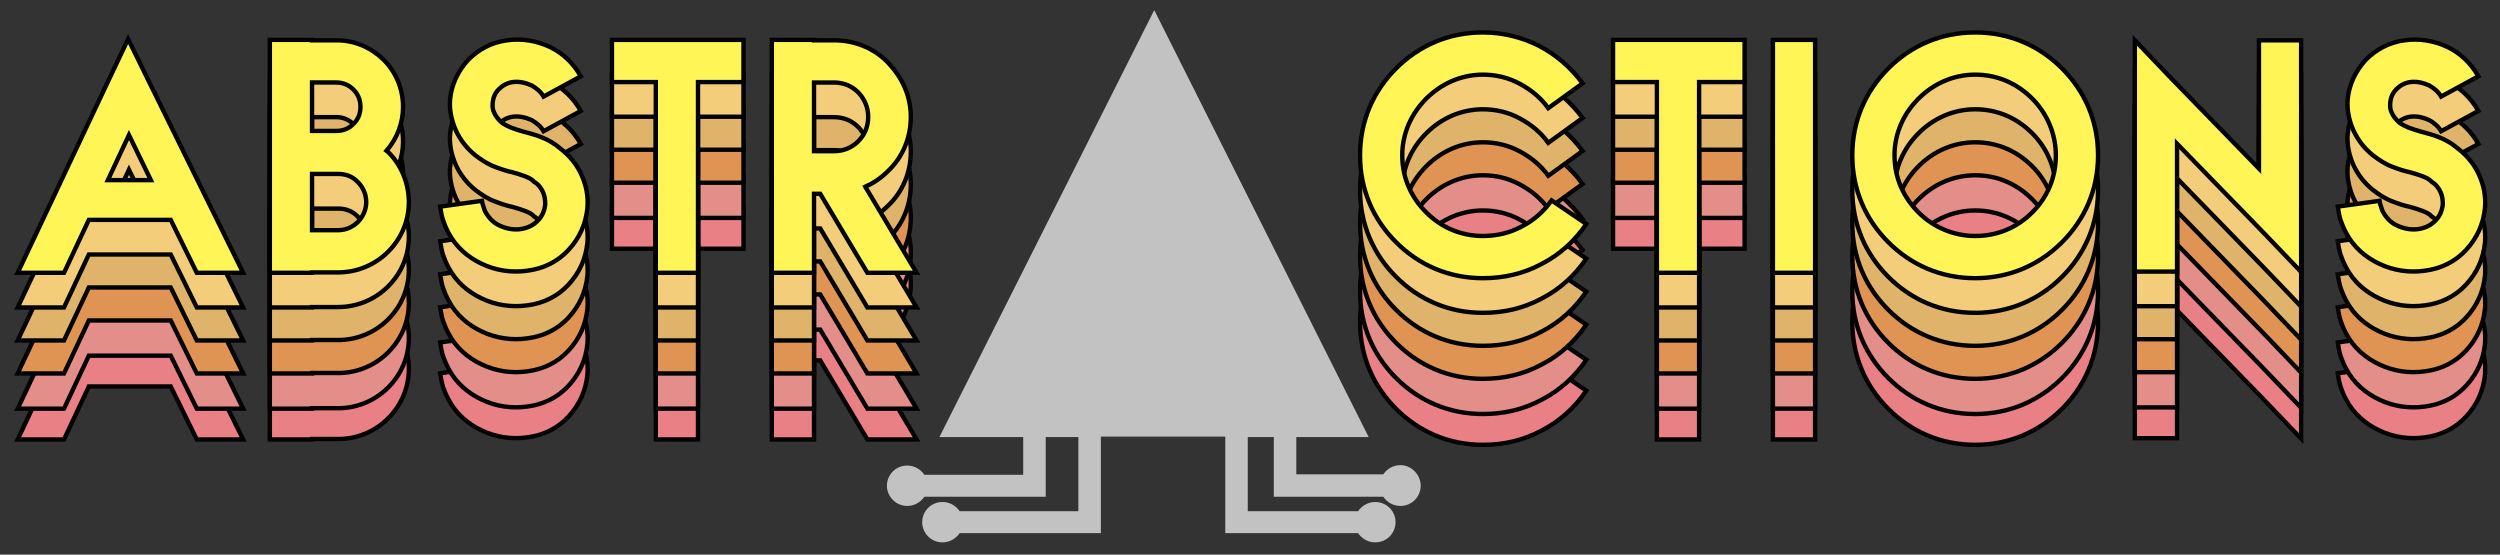 <?xml version="1.0" encoding="utf-8"?>
<!-- Generator: Adobe Illustrator 16.0.0, SVG Export Plug-In . SVG Version: 6.00 Build 0)  -->
<!DOCTYPE svg PUBLIC "-//W3C//DTD SVG 1.1//EN" "http://www.w3.org/Graphics/SVG/1.1/DTD/svg11.dtd">
<svg version="1.1" id="Layer_1" xmlns="http://www.w3.org/2000/svg" xmlns:xlink="http://www.w3.org/1999/xlink" x="0px" y="0px"
	 width="568px" height="126px" viewBox="0 0 568 126" enable-background="new 0 0 568 126" xml:space="preserve">
<rect x="0" y="0" width="568" height="126" fill="#333333" stroke="none"/>
<g id="ColorOutlines">
	<g id="CTIONScolor">
		<g id="S_1_">
			<path fill="#E98086" stroke="#020202" d="M554.63,59.8c-0.656-1.128-1.598-1.88-2.725-2.538c-1.504-0.658-2.914-0.94-4.324-0.752
				c-1.223,0.188-2.256,0.752-3.102,1.598c-0.846,0.846-1.316,1.88-1.41,3.102c-0.094,0.846,0,1.692,0.377,2.35
				c0.281,0.658,0.846,1.41,1.691,2.162c0.658,0.471,1.41,0.846,2.068,1.129c1.033,0.375,1.879,0.658,2.912,0.939
				c1.316,0.375,2.633,0.658,3.949,1.223c1.504,0.562,3.008,1.408,4.418,2.631c2.16,1.691,3.76,3.666,4.793,6.016
				c1.127,2.537,1.504,4.889,1.316,7.426c-0.377,3.666-1.787,6.861-4.324,9.588c-2.35,2.537-5.545,4.229-9.4,4.699
				c-3.383,0.471-7.049,0-10.338-1.598c-3.008-1.41-5.828-3.76-7.52-7.051c-0.564-1.033-0.846-1.785-1.223-2.818
				c-0.281-0.846-0.471-1.881-0.658-3.102l9.494-1.316c0.094,0.658,0.281,1.127,0.375,1.41c0.094,0.281,0.189,0.752,0.471,1.221
				c0.846,1.41,1.879,2.445,3.195,3.008c1.598,0.752,3.385,1.035,4.982,0.752c1.504-0.281,2.631-0.846,3.666-1.879
				c0.939-0.939,1.504-2.162,1.691-3.666c0-1.033-0.094-1.881-0.471-2.727c-0.375-0.846-0.939-1.785-2.066-2.443
				c-0.564-0.658-1.316-0.939-1.975-1.223c-1.033-0.375-1.881-0.656-2.914-0.939c-1.41-0.281-2.727-0.752-3.947-1.221
				c-1.598-0.564-3.008-1.504-4.512-2.633c-2.068-1.691-3.385-3.479-4.418-5.639c-1.033-2.352-1.504-4.701-1.316-7.051
				c0.283-3.29,1.787-6.485,4.137-9.023c2.256-2.256,5.17-3.948,8.834-4.418c3.291-0.47,6.674,0.094,9.682,1.504
				c2.914,1.41,5.264,3.572,7.051,6.674L554.63,59.8z M554.63,59.8l8.461-4.605L554.63,59.8z"/>
			<path fill="#E38E88" stroke="#020202" d="M554.63,52.8c-0.656-1.128-1.598-1.88-2.725-2.538c-1.504-0.658-2.914-0.94-4.324-0.752
				c-1.223,0.188-2.256,0.752-3.102,1.598c-0.846,0.846-1.316,1.88-1.41,3.102c-0.094,0.846,0,1.692,0.377,2.35
				c0.281,0.658,0.846,1.41,1.691,2.162c0.658,0.47,1.41,0.846,2.068,1.128c1.033,0.376,1.879,0.658,2.912,0.94
				c1.316,0.376,2.633,0.658,3.949,1.222c1.504,0.563,3.008,1.409,4.418,2.632c2.16,1.691,3.76,3.666,4.793,6.016
				c1.127,2.537,1.504,4.889,1.316,7.426c-0.377,3.666-1.787,6.861-4.324,9.588c-2.35,2.537-5.545,4.229-9.4,4.699
				c-3.383,0.471-7.049,0-10.338-1.598c-3.008-1.41-5.828-3.76-7.52-7.051c-0.564-1.033-0.846-1.785-1.223-2.818
				c-0.281-0.846-0.471-1.881-0.658-3.102l9.494-1.316c0.094,0.658,0.281,1.127,0.375,1.41c0.094,0.281,0.189,0.752,0.471,1.221
				c0.846,1.41,1.879,2.445,3.195,3.008c1.598,0.752,3.385,1.035,4.982,0.752c1.504-0.281,2.631-0.846,3.666-1.879
				c0.939-0.939,1.504-2.162,1.691-3.666c0-1.033-0.094-1.881-0.471-2.727c-0.375-0.846-0.939-1.785-2.066-2.443
				c-0.564-0.658-1.316-0.939-1.975-1.223c-1.033-0.375-1.881-0.656-2.914-0.939c-1.41-0.281-2.727-0.752-3.947-1.221
				c-1.598-0.564-3.008-1.504-4.512-2.633c-2.068-1.692-3.385-3.478-4.418-5.64c-1.033-2.35-1.504-4.7-1.316-7.05
				c0.283-3.29,1.787-6.485,4.137-9.023c2.256-2.256,5.17-3.948,8.834-4.418c3.291-0.47,6.674,0.094,9.682,1.504
				c2.914,1.41,5.264,3.572,7.051,6.674L554.63,52.8z M554.63,52.8l8.461-4.605L554.63,52.8z"/>
			<path fill="#E09454" stroke="#020202" d="M554.63,44.804c-0.656-1.128-1.598-1.88-2.725-2.538
				c-1.504-0.658-2.914-0.94-4.324-0.752c-1.223,0.188-2.256,0.752-3.102,1.598c-0.846,0.846-1.316,1.88-1.41,3.102
				c-0.094,0.846,0,1.692,0.377,2.35c0.281,0.658,0.846,1.41,1.691,2.162c0.658,0.47,1.41,0.846,2.068,1.128
				c1.033,0.376,1.879,0.658,2.912,0.94c1.316,0.376,2.633,0.658,3.949,1.222c1.504,0.563,3.008,1.41,4.418,2.632
				c2.16,1.691,3.76,3.666,4.793,6.016c1.127,2.537,1.504,4.889,1.316,7.426c-0.377,3.666-1.787,6.861-4.324,9.588
				c-2.35,2.537-5.545,4.229-9.4,4.699c-3.383,0.471-7.049,0-10.338-1.598c-3.008-1.41-5.828-3.76-7.52-7.051
				c-0.564-1.033-0.846-1.785-1.223-2.818c-0.281-0.846-0.471-1.881-0.658-3.102l9.494-1.316c0.094,0.658,0.281,1.127,0.375,1.41
				c0.094,0.281,0.189,0.752,0.471,1.221c0.846,1.41,1.879,2.445,3.195,3.008c1.598,0.752,3.385,1.035,4.982,0.752
				c1.504-0.281,2.631-0.846,3.666-1.879c0.939-0.939,1.504-2.162,1.691-3.666c0-1.033-0.094-1.881-0.471-2.727
				c-0.375-0.846-0.939-1.785-2.066-2.443c-0.564-0.658-1.316-0.94-1.975-1.222c-1.033-0.376-1.881-0.658-2.914-0.94
				c-1.41-0.282-2.727-0.752-3.947-1.222c-1.598-0.564-3.008-1.504-4.512-2.632c-2.068-1.692-3.385-3.478-4.418-5.64
				c-1.033-2.35-1.504-4.7-1.316-7.05c0.283-3.29,1.787-6.485,4.137-9.023c2.256-2.256,5.17-3.948,8.834-4.418
				c3.291-0.47,6.674,0.094,9.682,1.504c2.914,1.41,5.264,3.572,7.051,6.674L554.63,44.804z M554.63,44.804l8.461-4.605
				L554.63,44.804z"/>
			<path fill="#DFB369" stroke="#020202" d="M554.63,37.309c-0.656-1.128-1.598-1.88-2.725-2.538
				c-1.504-0.658-2.914-0.94-4.324-0.752c-1.223,0.188-2.256,0.752-3.102,1.598c-0.846,0.846-1.316,1.88-1.41,3.102
				c-0.094,0.846,0,1.692,0.377,2.35c0.281,0.658,0.846,1.41,1.691,2.162c0.658,0.47,1.41,0.846,2.068,1.128
				c1.033,0.376,1.879,0.658,2.912,0.94c1.316,0.376,2.633,0.658,3.949,1.222c1.504,0.564,3.008,1.41,4.418,2.632
				c2.16,1.692,3.76,3.666,4.793,6.016c1.127,2.538,1.504,4.888,1.316,7.426c-0.377,3.667-1.787,6.862-4.324,9.588
				c-2.35,2.537-5.545,4.229-9.4,4.699c-3.383,0.469-7.049,0-10.338-1.598c-3.008-1.41-5.828-3.76-7.52-7.051
				c-0.564-1.033-0.846-1.785-1.223-2.818c-0.281-0.848-0.471-1.881-0.658-3.103l9.494-1.315c0.094,0.658,0.281,1.128,0.375,1.41
				s0.189,0.752,0.471,1.222c0.846,1.41,1.879,2.443,3.195,3.008c1.598,0.752,3.385,1.035,4.982,0.752
				c1.504-0.281,2.631-0.846,3.666-1.879c0.939-0.941,1.504-2.162,1.691-3.667c0-1.034-0.094-1.88-0.471-2.726
				c-0.375-0.846-0.939-1.786-2.066-2.444c-0.564-0.658-1.316-0.939-1.975-1.222c-1.033-0.376-1.881-0.658-2.914-0.94
				c-1.41-0.282-2.727-0.752-3.947-1.222c-1.598-0.563-3.008-1.504-4.512-2.632c-2.068-1.691-3.385-3.478-4.418-5.64
				c-1.033-2.35-1.504-4.699-1.316-7.049c0.283-3.29,1.787-6.486,4.137-9.023c2.256-2.256,5.17-3.948,8.834-4.417
				c3.291-0.47,6.674,0.094,9.682,1.504c2.914,1.41,5.264,3.571,7.051,6.673L554.63,37.309z M554.63,37.309l8.461-4.606
				L554.63,37.309z"/>
			<path fill="#F3CD7A" stroke="#020202" d="M554.63,29.811c-0.656-1.128-1.598-1.88-2.725-2.538
				c-1.504-0.658-2.914-0.94-4.324-0.752c-1.223,0.188-2.256,0.752-3.102,1.598c-0.846,0.846-1.316,1.88-1.41,3.102
				c-0.094,0.846,0,1.692,0.377,2.35c0.281,0.658,0.846,1.41,1.691,2.162c0.658,0.47,1.41,0.846,2.068,1.128
				c1.033,0.376,1.879,0.658,2.912,0.94c1.316,0.376,2.633,0.658,3.949,1.222c1.504,0.563,3.008,1.41,4.418,2.632
				c2.16,1.691,3.76,3.666,4.793,6.016c1.127,2.538,1.504,4.888,1.316,7.425c-0.377,3.666-1.787,6.862-4.324,9.587
				c-2.35,2.539-5.545,4.23-9.4,4.699c-3.383,0.471-7.049,0-10.338-1.598c-3.008-1.41-5.828-3.76-7.52-7.049
				c-0.564-1.034-0.846-1.786-1.223-2.82c-0.281-0.846-0.471-1.88-0.658-3.102l9.494-1.316c0.094,0.658,0.281,1.128,0.375,1.41
				s0.189,0.752,0.471,1.222c0.846,1.41,1.879,2.444,3.195,3.008c1.598,0.752,3.385,1.034,4.982,0.752
				c1.504-0.282,2.631-0.846,3.666-1.88c0.939-0.939,1.504-2.162,1.691-3.666c0-1.034-0.094-1.88-0.471-2.726
				c-0.375-0.846-0.939-1.786-2.066-2.443c-0.564-0.658-1.316-0.94-1.975-1.222c-1.033-0.376-1.881-0.658-2.914-0.94
				c-1.41-0.282-2.727-0.752-3.947-1.222c-1.598-0.564-3.008-1.504-4.512-2.632c-2.068-1.692-3.385-3.478-4.418-5.64
				c-1.033-2.35-1.504-4.7-1.316-7.05c0.283-3.29,1.787-6.485,4.137-9.023c2.256-2.256,5.17-3.948,8.834-4.418
				c3.291-0.47,6.674,0.094,9.682,1.504c2.914,1.41,5.264,3.572,7.051,6.674L554.63,29.811z M554.63,29.811l8.461-4.605
				L554.63,29.811z"/>
			<path fill="#FFF557" stroke="#020202" d="M554.63,21.939c-0.656-1.128-1.598-1.88-2.725-2.538
				c-1.504-0.658-2.914-0.94-4.324-0.752c-1.223,0.188-2.256,0.752-3.102,1.598c-0.846,0.846-1.316,1.88-1.41,3.102
				c-0.094,0.846,0,1.692,0.377,2.35c0.281,0.658,0.846,1.41,1.691,2.162c0.658,0.47,1.41,0.846,2.068,1.128
				c1.033,0.376,1.879,0.658,2.912,0.94c1.316,0.376,2.633,0.658,3.949,1.222c1.504,0.563,3.008,1.41,4.418,2.632
				c2.16,1.691,3.76,3.666,4.793,6.016c1.127,2.538,1.504,4.888,1.316,7.425c-0.377,3.666-1.787,6.862-4.324,9.587
				c-2.35,2.538-5.545,4.229-9.4,4.7c-3.383,0.47-7.049,0-10.338-1.598c-3.008-1.41-5.828-3.76-7.52-7.049
				c-0.564-1.034-0.846-1.786-1.223-2.82c-0.281-0.846-0.471-1.88-0.658-3.102l9.494-1.316c0.094,0.658,0.281,1.128,0.375,1.41
				s0.189,0.752,0.471,1.222c0.846,1.41,1.879,2.444,3.195,3.008c1.598,0.752,3.385,1.034,4.982,0.752
				c1.504-0.282,2.631-0.846,3.666-1.88c0.939-0.939,1.504-2.162,1.691-3.666c0-1.034-0.094-1.88-0.471-2.726
				c-0.375-0.846-0.939-1.786-2.066-2.443c-0.564-0.658-1.316-0.94-1.975-1.222c-1.033-0.376-1.881-0.658-2.914-0.94
				c-1.41-0.282-2.727-0.752-3.947-1.222c-1.598-0.564-3.008-1.504-4.512-2.632c-2.068-1.692-3.385-3.478-4.418-5.64
				c-1.033-2.35-1.504-4.7-1.316-7.05c0.283-3.29,1.787-6.485,4.137-9.023c2.256-2.256,5.17-3.948,8.834-4.418
				c3.291-0.47,6.674,0.094,9.682,1.504c2.914,1.41,5.264,3.572,7.051,6.674L554.63,21.939z M554.63,21.939l8.461-4.605
				L554.63,21.939z"/>
		</g>
		<g id="N">
			<path fill="#E98086" stroke="#020202" d="M522.819,47.017v40.889v11.748l-8.365-8.74l-19.832-20.396V99.56h-9.588V58.767v-11.75
				l8.365,8.742l19.834,20.397V47.017H522.819z M513.233,47.017h9.586H513.233z"/>
			<path fill="#E38E88" stroke="#020202" d="M522.819,40.017v40.889v11.748l-8.365-8.74l-19.832-20.397V92.56h-9.588V51.767v-11.75
				l8.365,8.742l19.834,20.397V40.017H522.819z M513.233,40.017h9.586H513.233z"/>
			<path fill="#E09454" stroke="#020202" d="M522.819,32.021V72.91v11.748l-8.365-8.74L494.622,55.52v29.044h-9.588V43.771v-11.75
				l8.365,8.742l19.834,20.397V32.021H522.819z M513.233,32.021h9.586H513.233z"/>
			<path fill="#DFB369" stroke="#020202" d="M522.819,24.525v40.888v11.748l-8.365-8.74l-19.832-20.398v29.044h-9.588V36.274V24.525
				l8.365,8.741l19.834,20.396V24.525H522.819z M513.233,24.525h9.586H513.233z"/>
			<path fill="#F3CD7A" stroke="#020202" d="M522.819,17.028v40.888v11.75l-8.365-8.742l-19.832-20.396v29.045h-9.588V28.777v-11.75
				l8.365,8.742l19.834,20.397V17.028H522.819z M513.233,17.028h9.586H513.233z"/>
			<path fill="#FFF557" stroke="#020202" d="M522.819,9.156v40.888v11.749l-8.365-8.741l-19.832-20.396v29.044h-9.588V20.906V9.156
				l8.365,8.742l19.834,20.397V9.156H522.819z M513.233,9.156h9.586H513.233z"/>
		</g>
		<g id="O">
			<path fill="#E98086" stroke="#020202" d="M468.497,53.409c5.17,5.17,8.178,11.938,8.178,19.739s-3.008,14.568-8.178,19.738
				s-11.938,8.178-19.738,8.178c-7.803,0-14.57-3.008-19.738-8.178c-5.17-5.17-8.178-11.938-8.178-19.738s3.008-14.569,8.178-19.739
				c5.168-5.169,11.936-8.177,19.738-8.177C456.56,45.231,463.327,48.239,468.497,53.409z M448.759,54.819
				c-4.982,0-9.494,2.068-12.877,5.452c-3.385,3.383-5.453,7.895-5.453,12.877c0,5.17,2.068,9.588,5.453,12.971
				c3.289,3.291,7.895,5.357,12.877,5.357c5.17,0,9.588-1.973,12.971-5.357c3.385-3.383,5.357-7.801,5.357-12.971
				c0-4.982-2.068-9.588-5.357-12.877C458.347,56.887,453.929,54.819,448.759,54.819z"/>
			<path fill="#E38E88" stroke="#020202" d="M468.497,46.409c5.17,5.17,8.178,11.938,8.178,19.739
				c0,7.801-3.008,14.568-8.178,19.738s-11.938,8.178-19.738,8.178c-7.803,0-14.57-3.008-19.738-8.178
				c-5.17-5.17-8.178-11.938-8.178-19.738c0-7.802,3.008-14.569,8.178-19.739c5.168-5.169,11.936-8.177,19.738-8.177
				C456.56,38.231,463.327,41.239,468.497,46.409z M448.759,47.819c-4.982,0-9.494,2.068-12.877,5.452
				c-3.385,3.384-5.453,7.896-5.453,12.877c0,5.17,2.068,9.588,5.453,12.971c3.289,3.291,7.895,5.357,12.877,5.357
				c5.17,0,9.588-1.973,12.971-5.357c3.385-3.383,5.357-7.801,5.357-12.971c0-4.982-2.068-9.588-5.357-12.877
				C458.347,49.887,453.929,47.819,448.759,47.819z"/>
			<path fill="#E09454" stroke="#020202" d="M468.497,38.413c5.17,5.17,8.178,11.938,8.178,19.739
				c0,7.801-3.008,14.568-8.178,19.738s-11.938,8.178-19.738,8.178c-7.803,0-14.57-3.008-19.738-8.178
				c-5.17-5.17-8.178-11.938-8.178-19.738c0-7.802,3.008-14.569,8.178-19.739c5.168-5.169,11.936-8.177,19.738-8.177
				C456.56,30.235,463.327,33.243,468.497,38.413z M448.759,39.823c-4.982,0-9.494,2.068-12.877,5.452
				c-3.385,3.384-5.453,7.896-5.453,12.877c0,5.17,2.068,9.588,5.453,12.971c3.289,3.291,7.895,5.357,12.877,5.357
				c5.17,0,9.588-1.973,12.971-5.357c3.385-3.383,5.357-7.801,5.357-12.971c0-4.982-2.068-9.588-5.357-12.877
				C458.347,41.891,453.929,39.823,448.759,39.823z"/>
			<path fill="#DFB369" stroke="#020202" d="M468.497,30.917c5.17,5.169,8.178,11.937,8.178,19.738
				c0,7.802-3.008,14.569-8.178,19.739s-11.938,8.178-19.738,8.178c-7.803,0-14.57-3.008-19.738-8.178
				c-5.17-5.17-8.178-11.937-8.178-19.739c0-7.801,3.008-14.569,8.178-19.738c5.168-5.17,11.936-8.178,19.738-8.178
				C456.56,22.739,463.327,25.747,468.497,30.917z M448.759,32.327c-4.982,0-9.494,2.068-12.877,5.452
				c-3.385,3.384-5.453,7.896-5.453,12.877c0,5.17,2.068,9.588,5.453,12.971c3.289,3.291,7.895,5.357,12.877,5.357
				c5.17,0,9.588-1.973,12.971-5.357c3.385-3.383,5.357-7.801,5.357-12.971c0-4.981-2.068-9.587-5.357-12.877
				C458.347,34.395,453.929,32.327,448.759,32.327z"/>
			<path fill="#F3CD7A" stroke="#020202" d="M468.497,23.419c5.17,5.17,8.178,11.938,8.178,19.739
				c0,7.801-3.008,14.569-8.178,19.738c-5.17,5.171-11.938,8.179-19.738,8.179c-7.803,0-14.57-3.008-19.738-8.179
				c-5.17-5.169-8.178-11.937-8.178-19.738c0-7.802,3.008-14.569,8.178-19.739c5.168-5.169,11.936-8.177,19.738-8.177
				C456.56,15.242,463.327,18.25,468.497,23.419z M448.759,24.83c-4.982,0-9.494,2.068-12.877,5.452
				c-3.385,3.384-5.453,7.896-5.453,12.877c0,5.169,2.068,9.587,5.453,12.971c3.289,3.29,7.895,5.358,12.877,5.358
				c5.17,0,9.588-1.974,12.971-5.358c3.385-3.384,5.357-7.801,5.357-12.971c0-4.982-2.068-9.588-5.357-12.877
				C458.347,26.897,453.929,24.83,448.759,24.83z"/>
			<path fill="#FFF557" stroke="#020202" d="M468.497,15.548c5.17,5.17,8.178,11.938,8.178,19.739
				c0,7.801-3.008,14.569-8.178,19.738c-5.17,5.17-11.938,8.177-19.738,8.177c-7.803,0-14.57-3.007-19.738-8.177
				c-5.17-5.169-8.178-11.937-8.178-19.738c0-7.802,3.008-14.569,8.178-19.739c5.168-5.169,11.936-8.177,19.738-8.177
				C456.56,7.371,463.327,10.378,468.497,15.548z M448.759,16.958c-4.982,0-9.494,2.068-12.877,5.452
				c-3.385,3.384-5.453,7.896-5.453,12.877c0,5.169,2.068,9.587,5.453,12.971c3.289,3.29,7.895,5.358,12.877,5.358
				c5.17,0,9.588-1.974,12.971-5.358c3.385-3.384,5.357-7.801,5.357-12.971c0-4.982-2.068-9.588-5.357-12.877
				C458.347,19.026,453.929,16.958,448.759,16.958z"/>
		</g>
		<g id="I">
			<path fill="#E98086" stroke="#020202" d="M412.392,46.923v52.92h-9.588v-52.92H412.392z M402.804,46.923h9.588H402.804z"/>
			<path fill="#E38E88" stroke="#020202" d="M412.392,39.923v52.92h-9.588v-52.92H412.392z M402.804,39.923h9.588H402.804z"/>
			<path fill="#E09454" stroke="#020202" d="M412.392,31.927v52.92h-9.588v-52.92H412.392z M402.804,31.927h9.588H402.804z"/>
			<path fill="#DFB369" stroke="#020202" d="M412.392,24.431v52.918h-9.588V24.431H412.392z M402.804,24.431h9.588H402.804z"/>
			<path fill="#F3CD7A" stroke="#020202" d="M412.392,16.934v52.919h-9.588V16.934H412.392z M402.804,16.934h9.588H402.804z"/>
			<path fill="#FFF557" stroke="#020202" d="M412.392,9.062v52.919h-9.588V9.062H412.392z M402.804,9.062h9.588H402.804z"/>
		</g>
		<g id="T_1_">
			<path fill="#E98086" stroke="#020202" d="M366.483,46.923h29.889v9.587h-10.338v43.333h-9.588V56.511h-9.963V46.923z
				 M366.483,46.923v9.587V46.923z"/>
			<path fill="#E38E88" stroke="#020202" d="M366.483,39.923h29.889v9.587h-10.338v43.333h-9.588V49.511h-9.963V39.923z
				 M366.483,39.923v9.587V39.923z"/>
			<path fill="#E09454" stroke="#020202" d="M366.483,31.927h29.889v9.587h-10.338v43.333h-9.588V41.515h-9.963V31.927z
				 M366.483,31.927v9.587V31.927z"/>
			<path fill="#DFB369" stroke="#020202" d="M366.483,24.431h29.889v9.587h-10.338v43.331h-9.588V34.019h-9.963V24.431z
				 M366.483,24.431v9.587V24.431z"/>
			<path fill="#F3CD7A" stroke="#020202" d="M366.483,16.934h29.889v9.587h-10.338v43.332h-9.588V26.521h-9.963V16.934z
				 M366.483,16.934v9.587V16.934z"/>
			<path fill="#FFF557" stroke="#020202" d="M366.483,9.062h29.889v9.587h-10.338v43.332h-9.588V18.65h-9.963V9.062z M366.483,9.062
				v9.587V9.062z"/>
		</g>
		<g id="C">
			<path fill="#E98086" stroke="#020202" d="M360.417,88.751c-2.631,3.854-6.016,6.955-10.246,9.117
				c-4.041,2.162-8.459,3.195-13.252,3.195c-7.803,0-14.57-3.008-19.738-8.178c-5.17-5.17-8.178-11.938-8.178-19.738
				s3.008-14.569,8.178-19.739c5.168-5.169,11.936-8.177,19.738-8.177c4.605,0,8.93,1.128,12.689,3.008
				c3.947,2.068,7.236,4.888,9.963,8.553l-7.801,5.64c-1.693-2.35-3.855-4.136-6.486-5.545c-2.633-1.41-5.451-2.068-8.365-2.068
				c-4.982,0-9.494,2.068-12.877,5.452c-3.385,3.383-5.453,7.895-5.453,12.877c0,5.17,2.068,9.588,5.453,12.971
				c3.289,3.291,7.707,5.357,12.877,5.357c3.289,0,6.203-0.752,8.836-2.16c2.725-1.41,4.98-3.385,6.768-5.922L360.417,88.751z
				 M352.522,83.394l7.895,5.357L352.522,83.394z"/>
			<path fill="#E38E88" stroke="#020202" d="M360.417,81.751c-2.631,3.854-6.016,6.955-10.246,9.117
				c-4.041,2.162-8.459,3.195-13.252,3.195c-7.803,0-14.57-3.008-19.738-8.178c-5.17-5.17-8.178-11.938-8.178-19.738
				c0-7.802,3.008-14.569,8.178-19.739c5.168-5.169,11.936-8.177,19.738-8.177c4.605,0,8.93,1.128,12.689,3.008
				c3.947,2.068,7.236,4.888,9.963,8.553l-7.801,5.64c-1.693-2.35-3.855-4.136-6.486-5.545c-2.633-1.41-5.451-2.068-8.365-2.068
				c-4.982,0-9.494,2.068-12.877,5.452c-3.385,3.384-5.453,7.896-5.453,12.877c0,5.17,2.068,9.588,5.453,12.971
				c3.289,3.291,7.707,5.357,12.877,5.357c3.289,0,6.203-0.752,8.836-2.16c2.725-1.41,4.98-3.385,6.768-5.922L360.417,81.751z
				 M352.522,76.394l7.895,5.357L352.522,76.394z"/>
			<path fill="#E09454" stroke="#020202" d="M360.417,73.755c-2.631,3.854-6.016,6.955-10.246,9.117
				c-4.041,2.162-8.459,3.195-13.252,3.195c-7.803,0-14.57-3.008-19.738-8.178c-5.17-5.17-8.178-11.938-8.178-19.738
				c0-7.802,3.008-14.569,8.178-19.739c5.168-5.169,11.936-8.177,19.738-8.177c4.605,0,8.93,1.128,12.689,3.008
				c3.947,2.068,7.236,4.888,9.963,8.553l-7.801,5.64c-1.693-2.35-3.855-4.136-6.486-5.545c-2.633-1.41-5.451-2.068-8.365-2.068
				c-4.982,0-9.494,2.068-12.877,5.452c-3.385,3.384-5.453,7.896-5.453,12.877c0,5.17,2.068,9.588,5.453,12.971
				c3.289,3.291,7.707,5.357,12.877,5.357c3.289,0,6.203-0.752,8.836-2.16c2.725-1.41,4.98-3.385,6.768-5.922L360.417,73.755z
				 M352.522,68.398l7.895,5.357L352.522,68.398z"/>
			<path fill="#DFB369" stroke="#020202" d="M360.417,66.259c-2.631,3.854-6.016,6.955-10.246,9.117
				c-4.041,2.162-8.459,3.195-13.252,3.195c-7.803,0-14.57-3.008-19.738-8.178c-5.17-5.17-8.178-11.937-8.178-19.739
				c0-7.801,3.008-14.569,8.178-19.738c5.168-5.17,11.936-8.178,19.738-8.178c4.605,0,8.93,1.128,12.689,3.008
				c3.947,2.068,7.236,4.888,9.963,8.554l-7.801,5.64c-1.693-2.35-3.855-4.136-6.486-5.546c-2.633-1.41-5.451-2.068-8.365-2.068
				c-4.982,0-9.494,2.068-12.877,5.452c-3.385,3.384-5.453,7.896-5.453,12.877c0,5.17,2.068,9.588,5.453,12.971
				c3.289,3.291,7.707,5.357,12.877,5.357c3.289,0,6.203-0.752,8.836-2.162c2.725-1.408,4.98-3.383,6.768-5.921L360.417,66.259z
				 M352.522,60.901l7.895,5.358L352.522,60.901z"/>
			<path fill="#F3CD7A" stroke="#020202" d="M360.417,58.761c-2.631,3.854-6.016,6.957-10.246,9.117
				c-4.041,2.162-8.459,3.197-13.252,3.197c-7.803,0-14.57-3.008-19.738-8.179c-5.17-5.169-8.178-11.937-8.178-19.738
				c0-7.802,3.008-14.569,8.178-19.739c5.168-5.169,11.936-8.177,19.738-8.177c4.605,0,8.93,1.128,12.689,3.008
				c3.947,2.068,7.236,4.888,9.963,8.553l-7.801,5.64c-1.693-2.35-3.855-4.136-6.486-5.545c-2.633-1.41-5.451-2.068-8.365-2.068
				c-4.982,0-9.494,2.068-12.877,5.452c-3.385,3.384-5.453,7.896-5.453,12.877c0,5.169,2.068,9.587,5.453,12.971
				c3.289,3.29,7.707,5.358,12.877,5.358c3.289,0,6.203-0.752,8.836-2.162c2.725-1.41,4.98-3.384,6.768-5.922L360.417,58.761z
				 M352.522,53.404l7.895,5.357L352.522,53.404z"/>
			<path fill="#FFF557" stroke="#020202" d="M360.417,50.89c-2.631,3.854-6.016,6.956-10.246,9.118
				c-4.041,2.162-8.459,3.195-13.252,3.195c-7.803,0-14.57-3.007-19.738-8.177c-5.17-5.169-8.178-11.937-8.178-19.738
				c0-7.802,3.008-14.569,8.178-19.739c5.168-5.169,11.936-8.177,19.738-8.177c4.605,0,8.93,1.128,12.689,3.008
				c3.947,2.068,7.236,4.888,9.963,8.553l-7.801,5.64c-1.693-2.35-3.855-4.136-6.486-5.545c-2.633-1.41-5.451-2.068-8.365-2.068
				c-4.982,0-9.494,2.068-12.877,5.452c-3.385,3.384-5.453,7.896-5.453,12.877c0,5.169,2.068,9.587,5.453,12.971
				c3.289,3.29,7.707,5.358,12.877,5.358c3.289,0,6.203-0.752,8.836-2.162c2.725-1.41,4.98-3.384,6.768-5.922L360.417,50.89z
				 M352.522,45.532l7.895,5.357L352.522,45.532z"/>
		</g>
	</g>
	<path opacity="0.7" fill="#FFFFFF" d="M318.176,105.677c-1.604,0-3.008,0.799-3.908,2.096H294.52v-8.475h16.438L262.245,2.297
		l-48.812,97.001h19.042v8.574h-22.451c-0.901-1.297-2.305-2.096-3.908-2.096c-2.605,0-4.61,2.096-4.61,4.586
		c0,2.492,2.104,4.588,4.61,4.588c1.604,0,3.007-0.799,3.908-2.096h27.565V99.298h7.417v16.848h-26.963
		c-0.901-1.297-2.305-2.094-3.909-2.094c-2.605,0-4.609,2.094-4.609,4.586c0,2.592,2.104,4.586,4.609,4.586
		c1.604,0,3.008-0.799,3.909-2.094h32.074V99.197h28.265v21.934h30.171c0.902,1.295,2.305,2.094,3.908,2.094
		c2.605,0,4.611-2.094,4.611-4.586c0-2.592-2.106-4.586-4.611-4.586c-1.604,0-3.006,0.797-3.908,2.094h-25.06V99.298h5.915v13.557
		h24.859c0.9,1.297,2.304,2.096,3.908,2.096c2.605,0,4.61-2.096,4.61-4.588C322.786,107.873,320.68,105.677,318.176,105.677"/>
	<g id="ABSTRcolor">
		<g id="R">
			<path fill="#E98086" stroke="#020202" d="M208.254,99.843h-11.186L186.354,81.89h-1.41v17.953h-9.588v-52.92h9.588v0.094h4.512
				c4.793,0,9.117,1.786,12.312,5.076c3.197,3.384,5.17,7.52,5.17,12.312c0,4.795-1.879,9.213-5.17,12.314
				c-1.598,1.598-3.289,2.725-5.169,3.572L208.254,99.843z M184.943,72.208h4.512c2.162,0,4.041-0.752,5.545-2.256
				s2.256-3.385,2.256-5.547c0-2.067-0.752-3.947-2.256-5.545c-1.504-1.504-3.383-2.256-5.545-2.256h-4.512V72.208z"/>
			<path fill="#E38E88" stroke="#020202" d="M208.254,92.843h-11.186L186.354,74.89h-1.41v17.953h-9.588v-52.92h9.588v0.094h4.512
				c4.793,0,9.117,1.786,12.312,5.076c3.197,3.384,5.17,7.52,5.17,12.313s-1.879,9.212-5.17,12.314
				c-1.598,1.598-3.289,2.725-5.169,3.572L208.254,92.843z M184.943,65.208h4.512c2.162,0,4.041-0.752,5.545-2.256
				s2.256-3.384,2.256-5.545c0-2.068-0.752-3.948-2.256-5.545c-1.504-1.504-3.383-2.256-5.545-2.256h-4.512V65.208z"/>
			<path fill="#E09454" stroke="#020202" d="M208.254,84.847h-11.186l-10.715-17.953h-1.41v17.953h-9.588v-52.92h9.588v0.094h4.512
				c4.793,0,9.117,1.786,12.312,5.076c3.197,3.384,5.17,7.52,5.17,12.313s-1.879,9.211-5.17,12.313
				c-1.598,1.599-3.289,2.726-5.169,3.573L208.254,84.847z M184.943,57.211h4.512c2.162,0,4.041-0.752,5.545-2.256
				s2.256-3.384,2.256-5.545c0-2.068-0.752-3.948-2.256-5.545c-1.504-1.504-3.383-2.256-5.545-2.256h-4.512V57.211z"/>
			<path fill="#DFB369" stroke="#020202" d="M208.254,77.349h-11.186l-10.715-17.952h-1.41v17.952h-9.588V24.431h9.588v0.094h4.512
				c4.793,0,9.117,1.786,12.312,5.075c3.197,3.384,5.17,7.52,5.17,12.313s-1.879,9.211-5.17,12.313
				c-1.598,1.598-3.289,2.726-5.169,3.571L208.254,77.349z M184.943,49.716h4.512c2.162,0,4.041-0.752,5.545-2.256
				s2.256-3.384,2.256-5.546c0-2.068-0.752-3.948-2.256-5.546c-1.504-1.504-3.383-2.256-5.545-2.256h-4.512V49.716z"/>
			<path fill="#F3CD7A" stroke="#020202" d="M208.254,69.853h-11.186L186.354,51.9h-1.41v17.953h-9.588V16.934h9.588v0.094h4.512
				c4.793,0,9.117,1.786,12.312,5.076c3.197,3.384,5.17,7.52,5.17,12.313s-1.879,9.211-5.17,12.313
				c-1.598,1.598-3.289,2.726-5.169,3.572L208.254,69.853z M184.943,42.218h4.512c2.162,0,4.041-0.752,5.545-2.256
				s2.256-3.384,2.256-5.545c0-2.068-0.752-3.948-2.256-5.545c-1.504-1.504-3.383-2.256-5.545-2.256h-4.512V42.218z"/>
			<path fill="#FFF557" stroke="#020202" d="M208.254,61.981h-11.186l-10.715-17.953h-1.41v17.953h-9.588V9.062h9.588v0.094h4.512
				c4.793,0,9.117,1.786,12.312,5.076c3.197,3.384,5.17,7.52,5.17,12.313s-1.879,9.211-5.17,12.313
				c-1.598,1.598-3.289,2.726-5.169,3.572L208.254,61.981z M184.943,34.347h4.512c2.162,0,4.041-0.752,5.545-2.256
				s2.256-3.384,2.256-5.545c0-2.068-0.752-3.948-2.256-5.545c-1.504-1.504-3.383-2.256-5.545-2.256h-4.512V34.347z"/>
		</g>
		<g id="T">
			<path fill="#E98086" stroke="#020202" d="M139.034,46.923h29.89v9.587h-10.339v43.333h-9.587V56.511h-9.964V46.923z
				 M139.034,46.923v9.587V46.923z"/>
			<path fill="#E38E88" stroke="#020202" d="M139.034,39.923h29.89v9.587h-10.339v43.333h-9.587V49.511h-9.964V39.923z
				 M139.034,39.923v9.587V39.923z"/>
			<path fill="#E09454" stroke="#020202" d="M139.034,31.927h29.89v9.587h-10.339v43.333h-9.587V41.515h-9.964V31.927z
				 M139.034,31.927v9.587V31.927z"/>
			<path fill="#DFB369" stroke="#020202" d="M139.034,24.431h29.89v9.587h-10.339v43.331h-9.587V34.019h-9.964V24.431z
				 M139.034,24.431v9.587V24.431z"/>
			<path fill="#F3CD7A" stroke="#020202" d="M139.034,16.934h29.89v9.587h-10.339v43.332h-9.587V26.521h-9.964V16.934z
				 M139.034,16.934v9.587V16.934z"/>
			<path fill="#FFF557" stroke="#020202" d="M139.034,9.062h29.89v9.587h-10.339v43.332h-9.587V18.65h-9.964V9.062z M139.034,9.062
				v9.587V9.062z"/>
		</g>
		<g id="S">
			<path fill="#E98086" stroke="#020202" d="M123.505,59.8c-0.657-1.128-1.599-1.88-2.726-2.538
				c-1.504-0.658-2.914-0.94-4.324-0.752c-1.222,0.188-2.256,0.752-3.102,1.598c-0.846,0.846-1.316,1.88-1.41,3.102
				c-0.094,0.846,0,1.692,0.377,2.35c0.281,0.658,0.846,1.41,1.691,2.162c0.658,0.471,1.41,0.846,2.068,1.129
				c1.033,0.375,1.879,0.658,2.913,0.939c1.315,0.375,2.632,0.658,3.948,1.223c1.504,0.562,3.008,1.408,4.418,2.631
				c2.161,1.691,3.76,3.666,4.793,6.016c1.128,2.537,1.504,4.889,1.316,7.426c-0.377,3.666-1.787,6.861-4.324,9.588
				c-2.35,2.537-5.545,4.229-9.399,4.699c-3.384,0.471-7.05,0-10.339-1.598c-3.008-1.41-5.828-3.76-7.52-7.051
				c-0.564-1.033-0.846-1.785-1.223-2.818c-0.281-0.846-0.47-1.881-0.658-3.102l9.494-1.316c0.094,0.658,0.281,1.127,0.375,1.41
				c0.095,0.281,0.189,0.752,0.471,1.221c0.846,1.41,1.88,2.445,3.195,3.008c1.598,0.752,3.385,1.035,4.982,0.752
				c1.504-0.281,2.631-0.846,3.666-1.879c0.939-0.939,1.504-2.162,1.691-3.666c0-1.033-0.094-1.881-0.471-2.727
				c-0.375-0.846-0.939-1.785-2.066-2.443c-0.564-0.658-1.316-0.939-1.975-1.223c-1.033-0.375-1.88-0.656-2.914-0.939
				c-1.41-0.281-2.726-0.752-3.947-1.221c-1.598-0.564-3.008-1.504-4.512-2.633c-2.068-1.691-3.385-3.479-4.418-5.639
				c-1.033-2.352-1.504-4.701-1.316-7.051c0.283-3.29,1.787-6.485,4.137-9.023c2.256-2.256,5.17-3.948,8.835-4.418
				c3.29-0.47,6.673,0.094,9.681,1.504c2.914,1.41,5.264,3.572,7.051,6.674L123.505,59.8z M123.505,59.8l8.46-4.605L123.505,59.8z"
				/>
			<path fill="#E38E88" stroke="#020202" d="M123.505,52.8c-0.657-1.128-1.599-1.88-2.726-2.538
				c-1.504-0.658-2.914-0.94-4.324-0.752c-1.222,0.188-2.256,0.752-3.102,1.598c-0.846,0.846-1.316,1.88-1.41,3.102
				c-0.094,0.846,0,1.692,0.377,2.35c0.281,0.658,0.846,1.41,1.691,2.162c0.658,0.47,1.41,0.846,2.068,1.128
				c1.033,0.376,1.879,0.658,2.913,0.94c1.315,0.376,2.632,0.658,3.948,1.222c1.504,0.563,3.008,1.409,4.418,2.632
				c2.161,1.691,3.76,3.666,4.793,6.016c1.128,2.537,1.504,4.889,1.316,7.426c-0.377,3.666-1.787,6.861-4.324,9.588
				c-2.35,2.537-5.545,4.229-9.399,4.699c-3.384,0.471-7.05,0-10.339-1.598c-3.008-1.41-5.828-3.76-7.52-7.051
				c-0.564-1.033-0.846-1.785-1.223-2.818c-0.281-0.846-0.47-1.881-0.658-3.102l9.494-1.316c0.094,0.658,0.281,1.127,0.375,1.41
				c0.095,0.281,0.189,0.752,0.471,1.221c0.846,1.41,1.88,2.445,3.195,3.008c1.598,0.752,3.385,1.035,4.982,0.752
				c1.504-0.281,2.631-0.846,3.666-1.879c0.939-0.939,1.504-2.162,1.691-3.666c0-1.033-0.094-1.881-0.471-2.727
				c-0.375-0.846-0.939-1.785-2.066-2.443c-0.564-0.658-1.316-0.939-1.975-1.223c-1.033-0.375-1.88-0.656-2.914-0.939
				c-1.41-0.281-2.726-0.752-3.947-1.221c-1.598-0.564-3.008-1.504-4.512-2.633c-2.068-1.692-3.385-3.478-4.418-5.64
				c-1.033-2.35-1.504-4.7-1.316-7.05c0.283-3.29,1.787-6.485,4.137-9.023c2.256-2.256,5.17-3.948,8.835-4.418
				c3.29-0.47,6.673,0.094,9.681,1.504c2.914,1.41,5.264,3.572,7.051,6.674L123.505,52.8z M123.505,52.8l8.46-4.605L123.505,52.8z"
				/>
			<path fill="#E09454" stroke="#020202" d="M123.505,44.804c-0.657-1.128-1.599-1.88-2.726-2.538
				c-1.504-0.658-2.914-0.94-4.324-0.752c-1.222,0.188-2.256,0.752-3.102,1.598c-0.846,0.846-1.316,1.88-1.41,3.102
				c-0.094,0.846,0,1.692,0.377,2.35c0.281,0.658,0.846,1.41,1.691,2.162c0.658,0.47,1.41,0.846,2.068,1.128
				c1.033,0.376,1.879,0.658,2.913,0.94c1.315,0.376,2.632,0.658,3.948,1.222c1.504,0.563,3.008,1.41,4.418,2.632
				c2.161,1.691,3.76,3.666,4.793,6.016c1.128,2.537,1.504,4.889,1.316,7.426c-0.377,3.666-1.787,6.861-4.324,9.588
				c-2.35,2.537-5.545,4.229-9.399,4.699c-3.384,0.471-7.05,0-10.339-1.598c-3.008-1.41-5.828-3.76-7.52-7.051
				c-0.564-1.033-0.846-1.785-1.223-2.818c-0.281-0.846-0.47-1.881-0.658-3.102l9.494-1.316c0.094,0.658,0.281,1.127,0.375,1.41
				c0.095,0.281,0.189,0.752,0.471,1.221c0.846,1.41,1.88,2.445,3.195,3.008c1.598,0.752,3.385,1.035,4.982,0.752
				c1.504-0.281,2.631-0.846,3.666-1.879c0.939-0.939,1.504-2.162,1.691-3.666c0-1.033-0.094-1.881-0.471-2.727
				c-0.375-0.846-0.939-1.785-2.066-2.443c-0.564-0.658-1.316-0.94-1.975-1.222c-1.033-0.376-1.88-0.658-2.914-0.94
				c-1.41-0.282-2.726-0.752-3.947-1.222c-1.598-0.564-3.008-1.504-4.512-2.632c-2.068-1.692-3.385-3.478-4.418-5.64
				c-1.033-2.35-1.504-4.7-1.316-7.05c0.283-3.29,1.787-6.485,4.137-9.023c2.256-2.256,5.17-3.948,8.835-4.418
				c3.29-0.47,6.673,0.094,9.681,1.504c2.914,1.41,5.264,3.572,7.051,6.674L123.505,44.804z M123.505,44.804l8.46-4.605
				L123.505,44.804z"/>
			<path fill="#DFB369" stroke="#020202" d="M123.505,37.309c-0.657-1.128-1.599-1.88-2.726-2.538
				c-1.504-0.658-2.914-0.94-4.324-0.752c-1.222,0.188-2.256,0.752-3.102,1.598c-0.846,0.846-1.316,1.88-1.41,3.102
				c-0.094,0.846,0,1.692,0.377,2.35c0.281,0.658,0.846,1.41,1.691,2.162c0.658,0.47,1.41,0.846,2.068,1.128
				c1.033,0.376,1.879,0.658,2.913,0.94c1.315,0.376,2.632,0.658,3.948,1.222c1.504,0.564,3.008,1.41,4.418,2.632
				c2.161,1.692,3.76,3.666,4.793,6.016c1.128,2.538,1.504,4.888,1.316,7.426c-0.377,3.667-1.787,6.862-4.324,9.588
				c-2.35,2.537-5.545,4.229-9.399,4.699c-3.384,0.469-7.05,0-10.339-1.598c-3.008-1.41-5.828-3.76-7.52-7.051
				c-0.564-1.033-0.846-1.785-1.223-2.818c-0.281-0.848-0.47-1.881-0.658-3.103l9.494-1.315c0.094,0.658,0.281,1.128,0.375,1.41
				c0.095,0.282,0.189,0.752,0.471,1.222c0.846,1.41,1.88,2.443,3.195,3.008c1.598,0.752,3.385,1.035,4.982,0.752
				c1.504-0.281,2.631-0.846,3.666-1.879c0.939-0.941,1.504-2.162,1.691-3.667c0-1.034-0.094-1.88-0.471-2.726
				c-0.375-0.846-0.939-1.786-2.066-2.444c-0.564-0.658-1.316-0.939-1.975-1.222c-1.033-0.376-1.88-0.658-2.914-0.94
				c-1.41-0.282-2.726-0.752-3.947-1.222c-1.598-0.563-3.008-1.504-4.512-2.632c-2.068-1.691-3.385-3.478-4.418-5.64
				c-1.033-2.35-1.504-4.699-1.316-7.049c0.283-3.29,1.787-6.486,4.137-9.023c2.256-2.256,5.17-3.948,8.835-4.417
				c3.29-0.47,6.673,0.094,9.681,1.504c2.914,1.41,5.264,3.571,7.051,6.673L123.505,37.309z M123.505,37.309l8.46-4.606
				L123.505,37.309z"/>
			<path fill="#F3CD7A" stroke="#020202" d="M123.505,29.811c-0.657-1.128-1.599-1.88-2.726-2.538
				c-1.504-0.658-2.914-0.94-4.324-0.752c-1.222,0.188-2.256,0.752-3.102,1.598c-0.846,0.846-1.316,1.88-1.41,3.102
				c-0.094,0.846,0,1.692,0.377,2.35c0.281,0.658,0.846,1.41,1.691,2.162c0.658,0.47,1.41,0.846,2.068,1.128
				c1.033,0.376,1.879,0.658,2.913,0.94c1.315,0.376,2.632,0.658,3.948,1.222c1.504,0.563,3.008,1.41,4.418,2.632
				c2.161,1.691,3.76,3.666,4.793,6.016c1.128,2.538,1.504,4.888,1.316,7.425c-0.377,3.666-1.787,6.862-4.324,9.587
				c-2.35,2.539-5.545,4.23-9.399,4.699c-3.384,0.471-7.05,0-10.339-1.598c-3.008-1.41-5.828-3.76-7.52-7.049
				c-0.564-1.034-0.846-1.786-1.223-2.82c-0.281-0.846-0.47-1.88-0.658-3.102l9.494-1.316c0.094,0.658,0.281,1.128,0.375,1.41
				c0.095,0.282,0.189,0.752,0.471,1.222c0.846,1.41,1.88,2.444,3.195,3.008c1.598,0.752,3.385,1.034,4.982,0.752
				c1.504-0.282,2.631-0.846,3.666-1.88c0.939-0.939,1.504-2.162,1.691-3.666c0-1.034-0.094-1.88-0.471-2.726
				c-0.375-0.846-0.939-1.786-2.066-2.443c-0.564-0.658-1.316-0.94-1.975-1.222c-1.033-0.376-1.88-0.658-2.914-0.94
				c-1.41-0.282-2.726-0.752-3.947-1.222c-1.598-0.564-3.008-1.504-4.512-2.632c-2.068-1.692-3.385-3.478-4.418-5.64
				c-1.033-2.35-1.504-4.7-1.316-7.05c0.283-3.29,1.787-6.485,4.137-9.023c2.256-2.256,5.17-3.948,8.835-4.418
				c3.29-0.47,6.673,0.094,9.681,1.504c2.914,1.41,5.264,3.572,7.051,6.674L123.505,29.811z M123.505,29.811l8.46-4.605
				L123.505,29.811z"/>
			<path fill="#FFF557" stroke="#020202" d="M123.505,21.939c-0.657-1.128-1.599-1.88-2.726-2.538
				c-1.504-0.658-2.914-0.94-4.324-0.752c-1.222,0.188-2.256,0.752-3.102,1.598c-0.846,0.846-1.316,1.88-1.41,3.102
				c-0.094,0.846,0,1.692,0.377,2.35c0.281,0.658,0.846,1.41,1.691,2.162c0.658,0.47,1.41,0.846,2.068,1.128
				c1.033,0.376,1.879,0.658,2.913,0.94c1.315,0.376,2.632,0.658,3.948,1.222c1.504,0.563,3.008,1.41,4.418,2.632
				c2.161,1.691,3.76,3.666,4.793,6.016c1.128,2.538,1.504,4.888,1.316,7.425c-0.377,3.666-1.787,6.862-4.324,9.587
				c-2.35,2.538-5.545,4.229-9.399,4.7c-3.384,0.47-7.05,0-10.339-1.598c-3.008-1.41-5.828-3.76-7.52-7.049
				c-0.564-1.034-0.846-1.786-1.223-2.82c-0.281-0.846-0.47-1.88-0.658-3.102l9.494-1.316c0.094,0.658,0.281,1.128,0.375,1.41
				c0.095,0.282,0.189,0.752,0.471,1.222c0.846,1.41,1.88,2.444,3.195,3.008c1.598,0.752,3.385,1.034,4.982,0.752
				c1.504-0.282,2.631-0.846,3.666-1.88c0.939-0.939,1.504-2.162,1.691-3.666c0-1.034-0.094-1.88-0.471-2.726
				c-0.375-0.846-0.939-1.786-2.066-2.443c-0.564-0.658-1.316-0.94-1.975-1.222c-1.033-0.376-1.88-0.658-2.914-0.94
				c-1.41-0.282-2.726-0.752-3.947-1.222c-1.598-0.564-3.008-1.504-4.512-2.632c-2.068-1.692-3.385-3.478-4.418-5.64
				c-1.033-2.35-1.504-4.7-1.316-7.05c0.283-3.29,1.787-6.485,4.137-9.023c2.256-2.256,5.17-3.948,8.835-4.418
				c3.29-0.47,6.673,0.094,9.681,1.504c2.914,1.41,5.264,3.572,7.051,6.674L123.505,21.939z M123.505,21.939l8.46-4.605
				L123.505,21.939z"/>
		</g>
		<g id="B">
			<path fill="#E98086" stroke="#020202" d="M70.895,46.923v0.094h5.545c4.137,0,7.802,1.598,10.715,4.418
				c2.727,2.726,4.418,6.485,4.418,10.715c0,3.759-1.41,7.238-3.76,9.964l0.377,0.281c2.914,2.914,4.699,6.955,4.699,11.373
				s-1.785,8.365-4.699,11.279s-6.956,4.699-11.373,4.699h-5.922v0.096h-9.588v-52.92H70.895z M70.895,46.923h-9.588H70.895z
				 M70.895,56.605v10.998h5.545c1.598,0,2.914-0.564,3.854-1.598c1.035-0.941,1.598-2.257,1.598-3.855s-0.562-2.914-1.598-3.948
				c-1.033-1.034-2.35-1.598-3.854-1.598H70.895z M70.895,77.378v12.783h5.922c1.785,0,3.383-0.752,4.512-1.881
				c1.127-1.221,1.879-2.725,1.879-4.512c0-1.785-0.752-3.383-1.879-4.512c-1.129-1.221-2.633-1.879-4.512-1.879H70.895z"/>
			<path fill="#E38E88" stroke="#020202" d="M70.895,39.923v0.094h5.545c4.137,0,7.802,1.598,10.715,4.418
				c2.727,2.726,4.418,6.485,4.418,10.715c0,3.76-1.41,7.238-3.76,9.963l0.377,0.282c2.914,2.914,4.699,6.955,4.699,11.373
				s-1.785,8.365-4.699,11.279s-6.956,4.699-11.373,4.699h-5.922v0.096h-9.588v-52.92H70.895z M70.895,39.923h-9.588H70.895z
				 M70.895,49.605v10.997h5.545c1.598,0,2.914-0.564,3.854-1.598c1.035-0.94,1.598-2.256,1.598-3.854s-0.562-2.914-1.598-3.948
				c-1.033-1.034-2.35-1.598-3.854-1.598H70.895z M70.895,70.378v12.783h5.922c1.785,0,3.383-0.752,4.512-1.881
				c1.127-1.221,1.879-2.725,1.879-4.512c0-1.785-0.752-3.383-1.879-4.512c-1.129-1.221-2.633-1.879-4.512-1.879H70.895z"/>
			<path fill="#E09454" stroke="#020202" d="M70.895,31.927v0.094h5.545c4.137,0,7.802,1.598,10.715,4.418
				c2.727,2.726,4.418,6.485,4.418,10.715c0,3.76-1.41,7.238-3.76,9.963l0.377,0.282c2.914,2.914,4.699,6.955,4.699,11.373
				s-1.785,8.365-4.699,11.279s-6.956,4.699-11.373,4.699h-5.922v0.096h-9.588v-52.92H70.895z M70.895,31.927h-9.588H70.895z
				 M70.895,41.609v10.997h5.545c1.598,0,2.914-0.564,3.854-1.598c1.035-0.94,1.598-2.256,1.598-3.854s-0.562-2.914-1.598-3.948
				c-1.033-1.034-2.35-1.598-3.854-1.598H70.895z M70.895,62.381v12.784h5.922c1.785,0,3.383-0.752,4.512-1.881
				c1.127-1.221,1.879-2.725,1.879-4.512c0-1.785-0.752-3.383-1.879-4.512c-1.129-1.222-2.633-1.88-4.512-1.88H70.895z"/>
			<path fill="#DFB369" stroke="#020202" d="M70.895,24.431v0.094h5.545c4.137,0,7.802,1.598,10.715,4.417
				c2.727,2.726,4.418,6.486,4.418,10.715c0,3.76-1.41,7.237-3.76,9.963l0.377,0.282c2.914,2.914,4.699,6.956,4.699,11.374
				c0,4.418-1.785,8.365-4.699,11.279s-6.956,4.699-11.373,4.699h-5.922v0.094h-9.588V24.431H70.895z M70.895,24.431h-9.588H70.895z
				 M70.895,34.112V45.11h5.545c1.598,0,2.914-0.564,3.854-1.598c1.035-0.939,1.598-2.256,1.598-3.854s-0.562-2.914-1.598-3.948
				c-1.033-1.034-2.35-1.598-3.854-1.598H70.895z M70.895,54.885v12.784h5.922c1.785,0,3.383-0.752,4.512-1.881
				c1.127-1.223,1.879-2.727,1.879-4.512c0-1.786-0.752-3.384-1.879-4.512c-1.129-1.222-2.633-1.88-4.512-1.88H70.895z"/>
			<path fill="#F3CD7A" stroke="#020202" d="M70.895,16.934v0.094h5.545c4.137,0,7.802,1.598,10.715,4.418
				c2.727,2.726,4.418,6.485,4.418,10.715c0,3.76-1.41,7.238-3.76,9.963l0.377,0.282c2.914,2.914,4.699,6.955,4.699,11.373
				s-1.785,8.365-4.699,11.279c-2.914,2.915-6.956,4.7-11.373,4.7h-5.922v0.094h-9.588V16.934H70.895z M70.895,16.934h-9.588H70.895
				z M70.895,26.616v10.997h5.545c1.598,0,2.914-0.564,3.854-1.598c1.035-0.94,1.598-2.256,1.598-3.854s-0.562-2.914-1.598-3.948
				c-1.033-1.034-2.35-1.598-3.854-1.598H70.895z M70.895,47.388v12.783h5.922c1.785,0,3.383-0.752,4.512-1.88
				c1.127-1.222,1.879-2.726,1.879-4.512s-0.752-3.384-1.879-4.512c-1.129-1.222-2.633-1.88-4.512-1.88H70.895z"/>
			<path fill="#FFF557" stroke="#020202" d="M70.895,9.062v0.094h5.545c4.137,0,7.802,1.598,10.715,4.418
				c2.727,2.726,4.418,6.485,4.418,10.715c0,3.76-1.41,7.238-3.76,9.963l0.377,0.282c2.914,2.914,4.699,6.955,4.699,11.373
				s-1.785,8.365-4.699,11.279s-6.956,4.7-11.373,4.7h-5.922v0.094h-9.588V9.062H70.895z M70.895,9.062h-9.588H70.895z
				 M70.895,18.744v10.997h5.545c1.598,0,2.914-0.564,3.854-1.598c1.035-0.94,1.598-2.256,1.598-3.854s-0.562-2.914-1.598-3.948
				c-1.033-1.034-2.35-1.598-3.854-1.598H70.895z M70.895,39.517V52.3h5.922c1.785,0,3.383-0.752,4.512-1.88
				c1.127-1.222,1.879-2.726,1.879-4.512s-0.752-3.384-1.879-4.512c-1.129-1.222-2.633-1.88-4.512-1.88H70.895z"/>
		</g>
		<g id="A">
			<path fill="#E98086" stroke="#020202" d="M38.791,87.812H20.182l-5.641,12.031H4.014l20.773-43.99l4.323-9.118l4.417,9.023
				L55.24,99.843H44.713L38.791,87.812z M24.504,78.789h9.775l-4.98-10.246L24.504,78.789z M29.299,68.542l-4.795,10.246
				L29.299,68.542z"/>
			<path fill="#E38E88" stroke="#020202" d="M38.791,80.812H20.182l-5.641,12.031H4.014l20.773-43.99l4.323-9.118l4.417,9.023
				L55.24,92.843H44.713L38.791,80.812z M24.504,71.789h9.775l-4.98-10.247L24.504,71.789z M29.299,61.542l-4.795,10.247
				L29.299,61.542z"/>
			<path fill="#E09454" stroke="#020202" d="M38.791,72.816H20.182l-5.641,12.031H4.014l20.773-43.99l4.323-9.118l4.417,9.023
				L55.24,84.847H44.713L38.791,72.816z M24.504,63.792h9.775l-4.98-10.246L24.504,63.792z M29.299,53.546l-4.795,10.246
				L29.299,53.546z"/>
			<path fill="#DFB369" stroke="#020202" d="M38.791,65.318H20.182l-5.641,12.031H4.014L24.787,33.36l4.323-9.117l4.417,9.023
				L55.24,77.349H44.713L38.791,65.318z M24.504,56.295h9.775l-4.98-10.245L24.504,56.295z M29.299,46.05l-4.795,10.245
				L29.299,46.05z"/>
			<path fill="#F3CD7A" stroke="#020202" d="M38.791,57.822H20.182l-5.641,12.031H4.014l20.773-43.989l4.323-9.118l4.417,9.023
				L55.24,69.853H44.713L38.791,57.822z M24.504,48.798h9.775l-4.98-10.246L24.504,48.798z M29.299,38.553l-4.795,10.246
				L29.299,38.553z"/>
			<path fill="#FFF557" stroke="#020202" d="M38.791,49.95H20.182l-5.641,12.031H4.014l20.773-43.989l4.323-9.118l4.417,9.023
				L55.24,61.981H44.713L38.791,49.95z M24.504,40.927h9.775l-4.98-10.246L24.504,40.927z M29.299,30.681l-4.795,10.246
				L29.299,30.681z"/>
		</g>
	</g>
</g>
</svg>
